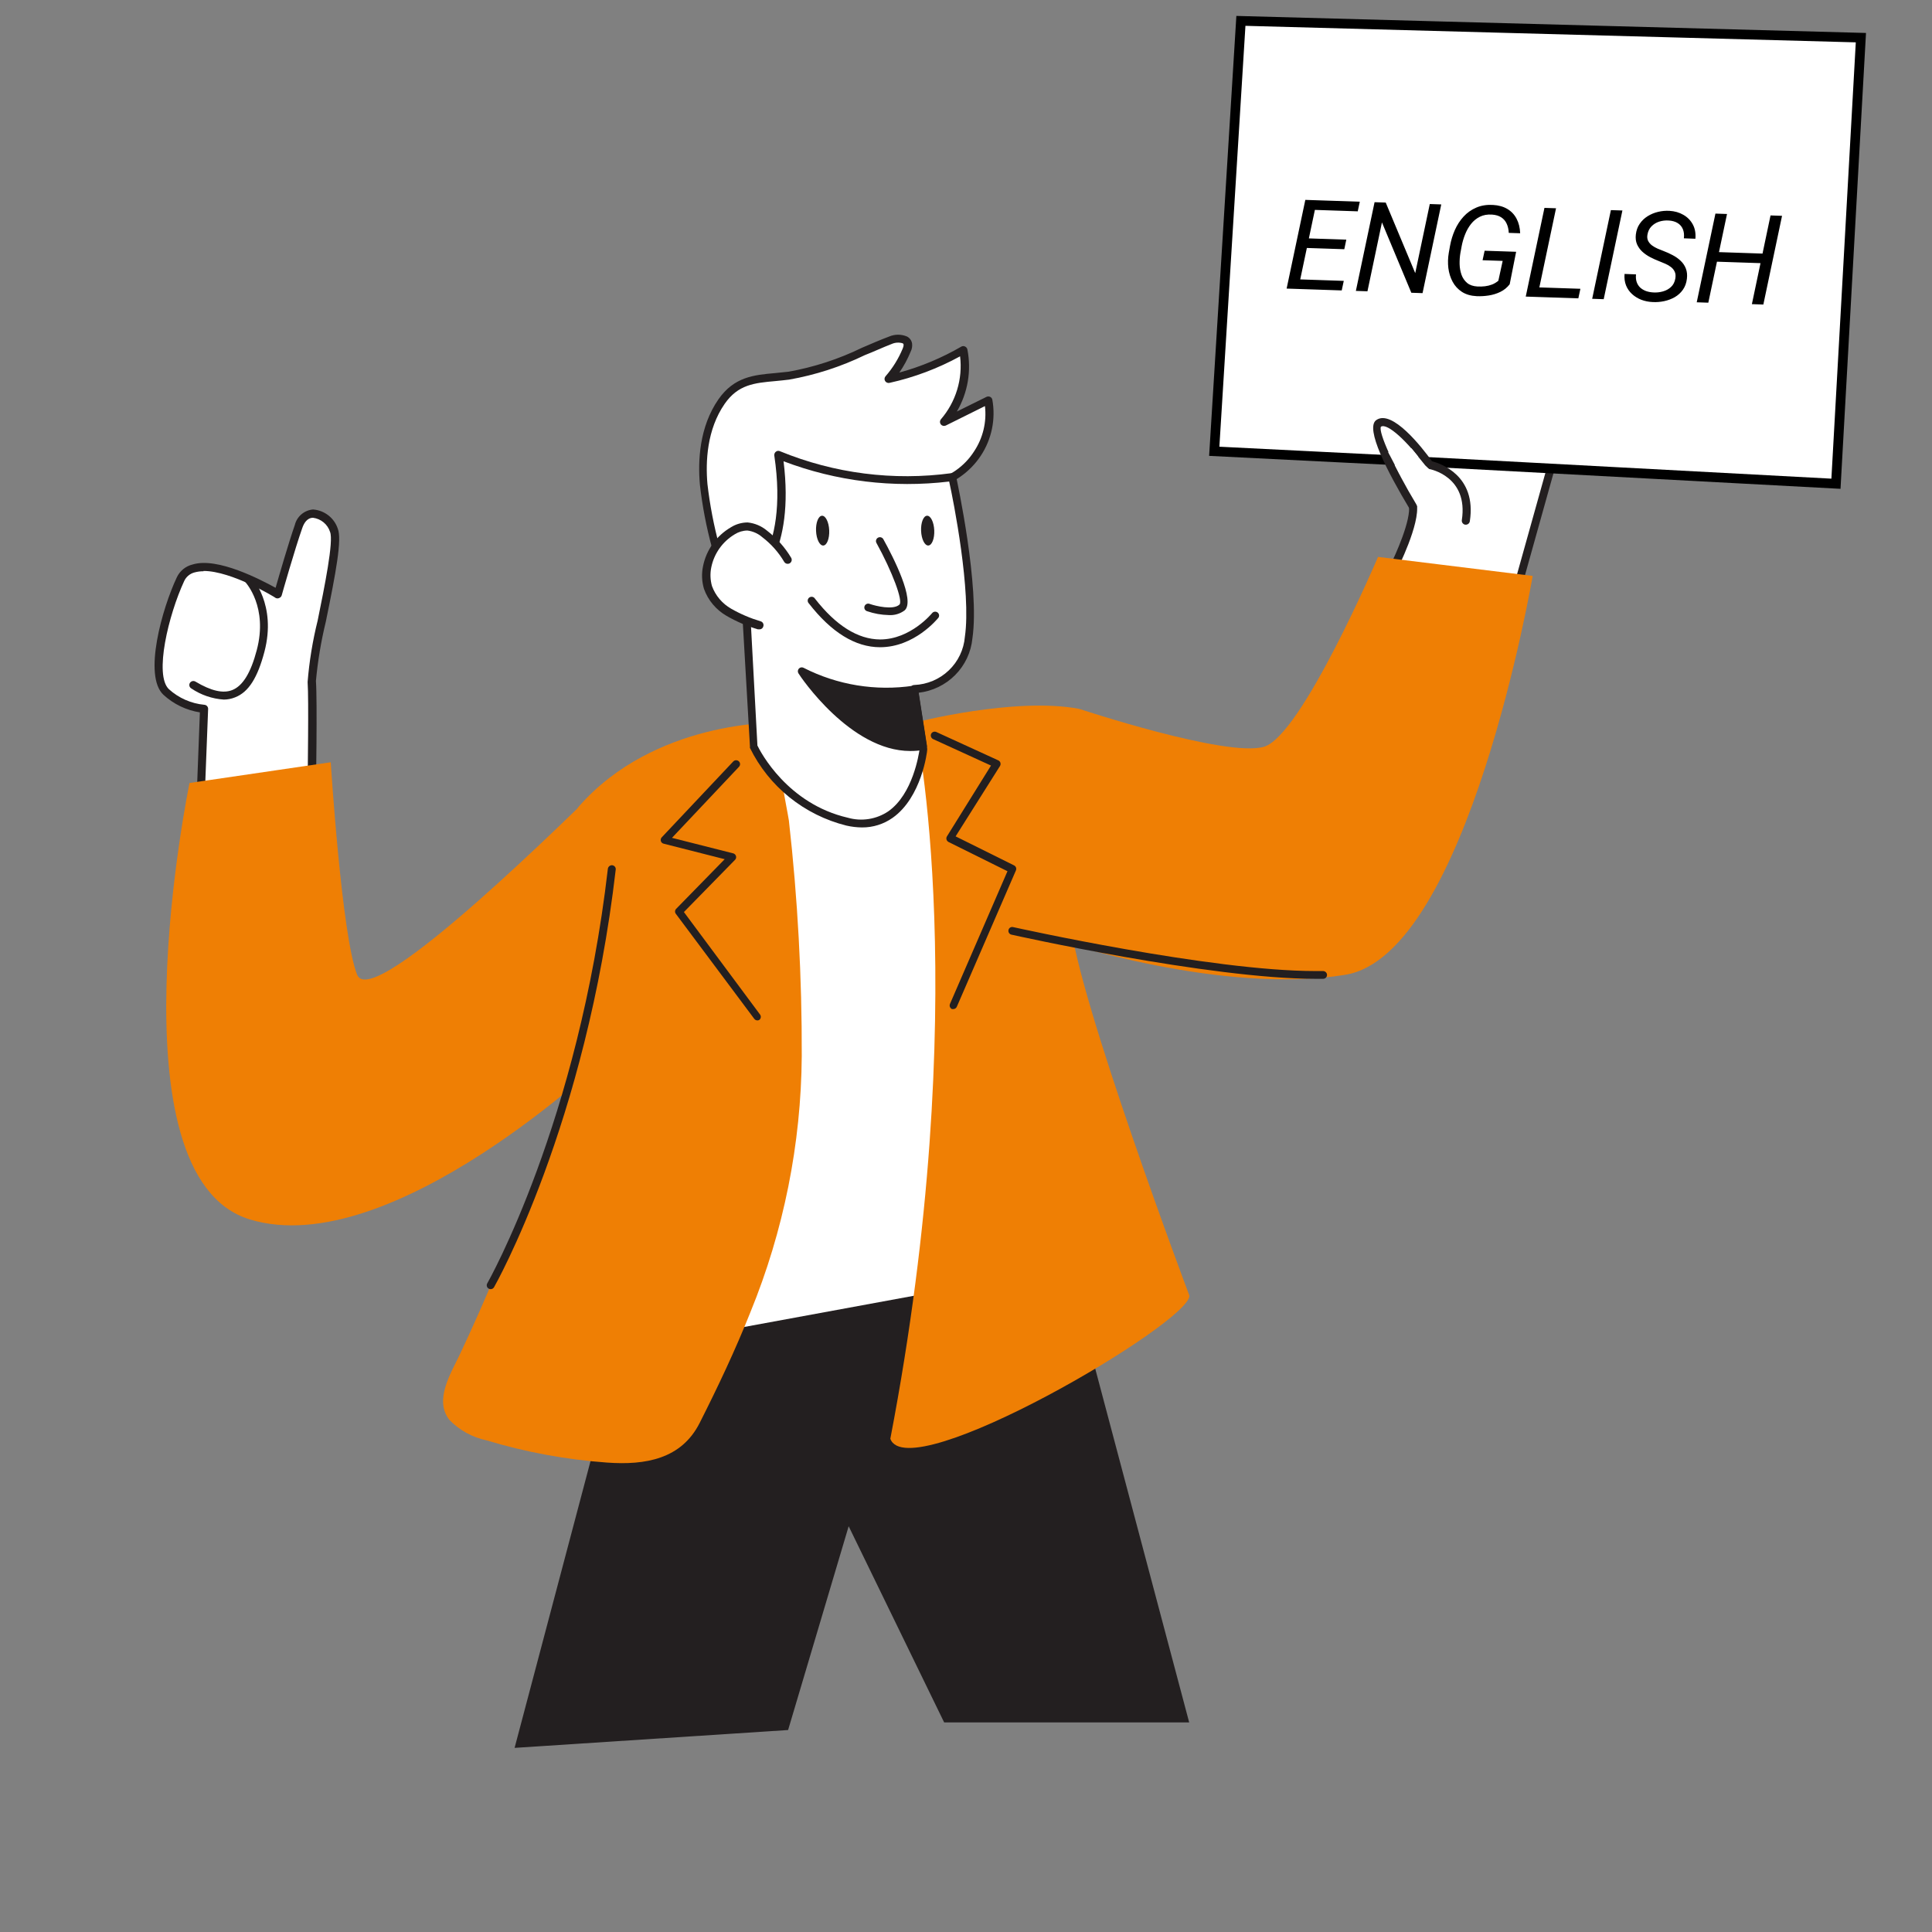 <?xml version="1.0" encoding="UTF-8"?> <svg xmlns="http://www.w3.org/2000/svg" width="200" height="200" viewBox="0 0 200 200" fill="none"><rect x="0" y="0" width="200" height="200" fill="#808080" stroke="none"/> <path d="M144.197 58.889C144.197 58.889 146.634 54.164 146.252 52.243C145.87 50.322 145.245 44.553 145.245 44.553L161.253 46.023L156.104 64.401" fill="white"></path> <path d="M156.088 64.82H155.974C155.868 64.79 155.778 64.72 155.724 64.625C155.669 64.531 155.654 64.419 155.682 64.313L160.693 46.401L145.716 45.027C145.895 46.474 146.39 50.652 146.666 52.187C147.032 54.22 144.676 58.889 144.571 59.09C144.52 59.187 144.433 59.261 144.328 59.295C144.224 59.33 144.109 59.323 144.01 59.275C143.961 59.251 143.917 59.218 143.881 59.176C143.844 59.136 143.817 59.088 143.799 59.036C143.782 58.985 143.775 58.93 143.779 58.876C143.783 58.822 143.798 58.769 143.823 58.72C144.473 57.435 146.106 53.794 145.846 52.292C145.505 50.379 144.855 44.81 144.831 44.569C144.823 44.508 144.83 44.446 144.849 44.388C144.869 44.33 144.901 44.276 144.944 44.232C144.989 44.188 145.042 44.155 145.101 44.134C145.16 44.113 145.223 44.105 145.285 44.111L161.253 45.598C161.314 45.605 161.373 45.624 161.426 45.654C161.479 45.685 161.526 45.726 161.562 45.775C161.597 45.824 161.62 45.881 161.63 45.941C161.639 46.001 161.636 46.062 161.619 46.12L156.478 64.506C156.456 64.593 156.407 64.671 156.336 64.728C156.266 64.785 156.178 64.817 156.088 64.82V64.82Z" fill="#231F20"></path> <path d="M32.258 82.033C32.258 82.033 32.404 72.679 32.258 70.574C32.112 68.468 35.304 56.752 34.541 54.912C33.777 53.072 31.649 52.356 30.886 54.526C30.122 56.696 28.75 61.517 28.75 61.517C28.75 61.517 20.368 56.407 18.686 59.91C17.005 63.414 15.438 69.931 17.208 71.594C18.285 72.586 19.66 73.201 21.123 73.346L20.668 85.215L32.258 82.033Z" fill="white"></path> <path d="M20.668 85.655C20.574 85.654 20.483 85.623 20.408 85.567C20.356 85.527 20.315 85.476 20.288 85.417C20.261 85.358 20.25 85.294 20.254 85.229L20.692 73.746C19.282 73.523 17.971 72.891 16.924 71.93C14.796 69.953 16.81 62.922 18.305 59.764C18.458 59.436 18.683 59.148 18.964 58.918C19.246 58.689 19.575 58.524 19.929 58.438C22.52 57.634 27.044 60.045 28.53 60.848C28.904 59.539 29.911 56.083 30.52 54.347C30.624 53.918 30.862 53.531 31.2 53.243C31.538 52.955 31.96 52.779 32.404 52.74C32.981 52.783 33.531 52.993 33.986 53.345C34.442 53.697 34.782 54.174 34.963 54.717C35.418 55.826 34.776 59.257 33.728 64.36C33.237 66.376 32.895 68.426 32.705 70.491C32.859 72.597 32.705 81.605 32.705 81.991C32.706 82.08 32.677 82.167 32.623 82.239C32.569 82.31 32.492 82.361 32.404 82.385L20.814 85.599C20.772 85.631 20.721 85.651 20.668 85.655V85.655ZM21.074 59.137C20.759 59.134 20.444 59.174 20.14 59.257C19.905 59.317 19.687 59.429 19.502 59.583C19.316 59.737 19.168 59.931 19.068 60.149C17.444 63.645 15.933 69.897 17.492 71.351C18.502 72.265 19.785 72.829 21.147 72.959C21.258 72.965 21.361 73.014 21.436 73.095C21.51 73.176 21.55 73.283 21.545 73.392L21.107 84.691L31.844 81.718C31.844 80.11 31.974 72.452 31.844 70.596C32.017 68.453 32.365 66.327 32.884 64.24C33.59 60.768 34.557 56.019 34.167 55.063C34.045 54.678 33.814 54.336 33.502 54.077C33.189 53.817 32.809 53.652 32.404 53.6C31.779 53.6 31.454 54.187 31.292 54.661C30.536 56.79 29.172 61.58 29.164 61.628C29.145 61.689 29.113 61.746 29.069 61.793C29.026 61.84 28.972 61.877 28.912 61.901C28.854 61.931 28.79 61.946 28.725 61.946C28.66 61.946 28.596 61.931 28.538 61.901C28.482 61.837 23.99 59.105 21.074 59.105V59.137Z" fill="#231F20"></path> <path d="M64.584 138.213L53.27 180.94L81.584 179.091L87.854 157.997L97.739 178.304H123.104L107.623 120.012L64.584 138.213Z" fill="#231F20"></path> <path d="M104.789 132.676L62.814 140.422L73.251 79.085C73.251 79.085 94.62 74.842 99.785 74.842C104.139 74.81 104.789 132.676 104.789 132.676Z" fill="white"></path> <path d="M62.814 140.792C62.708 140.793 62.606 140.753 62.529 140.68C62.483 140.634 62.447 140.579 62.426 140.517C62.405 140.456 62.399 140.391 62.408 140.326L72.844 78.981C72.861 78.901 72.9 78.828 72.958 78.771C73.016 78.714 73.089 78.675 73.169 78.659C74.038 78.482 94.636 74.408 99.786 74.408C100.711 74.408 102.888 74.456 104.318 103.723C105.016 118.027 105.187 132.524 105.195 132.652C105.195 132.747 105.162 132.839 105.101 132.912C105.04 132.985 104.956 133.035 104.862 133.054L62.879 140.768L62.814 140.792ZM73.6 79.39L63.309 139.892L104.383 132.339C104.009 100.276 101.995 75.212 99.786 75.212C95.034 75.212 76.11 78.892 73.6 79.39Z" fill="#231F20"></path> <path d="M80.357 74.809C79.732 75.211 81.559 84.139 81.665 84.942C82.579 93.04 83.023 101.183 82.997 109.331C82.931 118.424 81.126 127.421 77.677 135.85C76.126 139.747 74.323 143.556 72.43 147.301C70.538 151.045 66.818 151.688 62.854 151.407C58.614 151.103 54.421 150.33 50.354 149.101C48.895 148.792 47.563 148.059 46.529 146.995C44.904 144.946 46.675 142.174 47.601 140.213C48.917 137.425 50.176 134.588 51.353 131.759C53.23 127.187 58.29 116.226 59.581 111.461C61.262 105.265 58.769 105.249 59.061 98.844C59.183 96.257 59.215 93.669 59.321 91.082C59.378 89.531 58.907 84.653 59.93 83.48C67.752 74.568 80.357 74.809 80.357 74.809Z" fill="#EF7F04"></path> <path d="M111.709 73.379C111.969 73.428 110.693 94.208 110.783 95.245C111.457 103.128 123.128 134.131 123.128 134.131C123.128 136.983 94.027 154.06 92.167 148.941C100.793 103.94 94.847 74.826 94.644 74.81C94.652 74.81 105.008 72.118 111.709 73.379Z" fill="#EF7F04"></path> <path d="M78.408 105.633C78.345 105.633 78.283 105.618 78.227 105.59C78.171 105.562 78.121 105.522 78.083 105.472L69.977 94.616C69.915 94.545 69.881 94.453 69.881 94.359C69.881 94.264 69.915 94.173 69.977 94.102L75.021 88.943L68.694 87.336C68.626 87.319 68.564 87.285 68.514 87.237C68.464 87.189 68.428 87.129 68.41 87.062C68.391 86.995 68.39 86.924 68.407 86.857C68.424 86.789 68.459 86.727 68.507 86.677L75.906 78.826C75.981 78.748 76.083 78.702 76.191 78.699C76.3 78.696 76.404 78.736 76.483 78.809C76.562 78.883 76.608 78.984 76.611 79.091C76.614 79.198 76.574 79.302 76.499 79.38L69.563 86.733L75.906 88.34C75.974 88.359 76.036 88.395 76.085 88.444C76.135 88.493 76.171 88.554 76.191 88.621C76.21 88.688 76.212 88.759 76.195 88.827C76.178 88.895 76.143 88.957 76.093 89.007L70.798 94.415L78.684 105.031C78.745 105.116 78.77 105.222 78.754 105.326C78.737 105.429 78.68 105.522 78.595 105.585C78.538 105.617 78.474 105.633 78.408 105.633V105.633Z" fill="#231F20"></path> <path d="M98.713 104.46C98.659 104.467 98.605 104.467 98.551 104.46C98.453 104.416 98.376 104.336 98.337 104.237C98.297 104.138 98.299 104.028 98.34 103.929L104.293 90.188L98.185 87.159C98.089 87.104 98.016 87.015 97.982 86.909C97.967 86.856 97.962 86.8 97.969 86.745C97.976 86.689 97.995 86.636 98.023 86.588L102.588 79.251L96.594 76.511C96.496 76.464 96.421 76.382 96.384 76.282C96.346 76.182 96.348 76.071 96.39 75.973C96.413 75.924 96.445 75.881 96.485 75.845C96.525 75.809 96.571 75.782 96.622 75.764C96.672 75.746 96.726 75.738 96.78 75.741C96.834 75.743 96.886 75.757 96.935 75.78L103.343 78.713C103.396 78.736 103.442 78.771 103.48 78.814C103.518 78.857 103.546 78.907 103.562 78.962C103.578 79.017 103.583 79.074 103.576 79.131C103.569 79.188 103.55 79.242 103.522 79.291L98.924 86.58L104.976 89.585C105.068 89.631 105.139 89.709 105.176 89.805C105.212 89.9 105.21 90.006 105.17 90.1L99.063 104.187C99.037 104.26 98.99 104.325 98.928 104.374C98.866 104.422 98.792 104.452 98.713 104.46Z" fill="#231F20"></path> <path d="M111.709 73.377C111.709 73.377 126.938 78.439 130.844 77.306C134.751 76.173 142.654 57.65 142.654 57.65L158.662 59.619C158.662 59.619 151.986 98.802 139.283 100.907C126.58 103.013 109.694 97.412 109.694 97.412L111.709 73.377Z" fill="#EF7F04"></path> <path d="M74.656 58.892C74.006 55.983 73.129 53.106 72.869 50.141C72.609 47.175 73.015 44.033 74.713 41.583C76.54 38.947 78.871 39.252 81.681 38.891C85.409 38.408 88.739 36.56 92.199 35.226C92.857 34.969 93.881 34.913 94.003 35.604C94.022 35.82 93.98 36.037 93.881 36.231C93.434 37.324 92.811 38.339 92.037 39.236C94.743 38.628 97.34 37.615 99.737 36.231C99.992 37.542 99.946 38.893 99.601 40.184C99.257 41.475 98.623 42.672 97.747 43.688L102.32 41.422C102.66 43.33 102.253 45.295 101.182 46.918C100.111 48.54 98.456 49.698 96.553 50.157" fill="white"></path> <path d="M74.656 59.299C74.561 59.301 74.468 59.27 74.394 59.211C74.319 59.153 74.268 59.07 74.249 58.978C74.079 58.222 73.892 57.467 73.705 56.704C73.122 54.563 72.704 52.382 72.454 50.179C72.235 47.72 72.389 44.2 74.371 41.339C75.996 39.009 78.042 38.816 80.227 38.623L81.632 38.478C84.274 38.006 86.835 37.17 89.243 35.995C90.161 35.602 91.103 35.192 92.045 34.838C92.337 34.713 92.652 34.648 92.971 34.648C93.289 34.648 93.605 34.713 93.897 34.838C94.033 34.91 94.151 35.011 94.242 35.135C94.332 35.259 94.392 35.403 94.417 35.553C94.455 35.845 94.404 36.142 94.27 36.405C93.96 37.165 93.568 37.89 93.101 38.567C95.352 37.95 97.511 37.045 99.525 35.875C99.584 35.843 99.65 35.827 99.716 35.827C99.783 35.827 99.849 35.843 99.907 35.875C99.967 35.903 100.02 35.944 100.061 35.996C100.102 36.047 100.13 36.108 100.143 36.172C100.576 38.375 100.189 40.658 99.054 42.601L102.124 41.082C102.183 41.054 102.247 41.04 102.311 41.04C102.376 41.04 102.44 41.054 102.498 41.082C102.556 41.109 102.607 41.15 102.646 41.2C102.686 41.25 102.713 41.309 102.725 41.371C103.09 43.388 102.662 45.465 101.53 47.18C100.397 48.894 98.646 50.116 96.634 50.596C96.58 50.608 96.524 50.609 96.47 50.599C96.416 50.589 96.364 50.569 96.318 50.539C96.272 50.509 96.232 50.47 96.201 50.425C96.17 50.38 96.149 50.329 96.138 50.275C96.119 50.167 96.143 50.055 96.205 49.964C96.267 49.872 96.363 49.808 96.472 49.785C98.276 49.378 99.845 48.28 100.833 46.731C101.756 45.347 102.155 43.685 101.962 42.038L97.901 44.055C97.814 44.094 97.717 44.103 97.625 44.081C97.532 44.058 97.45 44.005 97.392 43.931C97.334 43.857 97.303 43.765 97.304 43.671C97.305 43.577 97.338 43.486 97.397 43.412C98.166 42.519 98.739 41.478 99.081 40.356C99.424 39.233 99.528 38.052 99.387 36.887C97.095 38.142 94.634 39.068 92.077 39.636C91.992 39.654 91.902 39.645 91.822 39.611C91.741 39.577 91.673 39.518 91.627 39.444C91.582 39.37 91.561 39.283 91.567 39.197C91.574 39.11 91.607 39.028 91.663 38.961C92.413 38.101 93.017 37.127 93.45 36.076C93.51 35.95 93.541 35.813 93.539 35.674C93.537 35.645 93.526 35.617 93.509 35.593C93.492 35.569 93.469 35.55 93.442 35.537C93.067 35.425 92.663 35.45 92.305 35.61C91.379 35.963 90.437 36.413 89.535 36.759C87.052 37.962 84.411 38.817 81.689 39.298C81.194 39.362 80.715 39.403 80.252 39.451C78.107 39.644 76.41 39.796 75.013 41.813C73.177 44.465 73.031 47.784 73.234 50.106C73.485 52.276 73.898 54.425 74.469 56.535C74.656 57.339 74.842 58.062 75.021 58.825C75.043 58.933 75.021 59.044 74.96 59.136C74.899 59.228 74.804 59.292 74.696 59.315L74.656 59.299Z" fill="#231F20"></path> <path d="M94.652 71.312L95.619 77.547C95.619 77.547 94.628 86.62 87.7 85.029C80.772 83.438 78.01 77.258 78.01 77.258L77.125 60.785C77.125 60.785 82.234 58.028 80.617 47.027C86.296 49.382 92.51 50.179 98.608 49.334C98.608 49.334 101.044 60.664 100.297 65.968C100.172 67.385 99.531 68.708 98.492 69.692C97.453 70.675 96.088 71.251 94.652 71.312V71.312Z" fill="white"></path> <path d="M89.235 85.656C88.688 85.65 88.143 85.586 87.61 85.463C85.456 84.924 83.448 83.925 81.725 82.537C80.002 81.149 78.607 79.405 77.636 77.427C77.625 77.38 77.625 77.33 77.636 77.283L76.686 60.866C76.68 60.787 76.698 60.709 76.737 60.64C76.776 60.572 76.835 60.516 76.905 60.48C76.954 60.48 81.722 57.683 80.154 47.148C80.146 47.074 80.157 46.998 80.187 46.929C80.217 46.86 80.264 46.8 80.325 46.755C80.385 46.708 80.458 46.679 80.534 46.672C80.61 46.664 80.687 46.679 80.755 46.715C86.365 49.017 92.493 49.799 98.51 48.981C98.615 48.968 98.721 48.995 98.806 49.056C98.892 49.117 98.951 49.208 98.973 49.31C99.071 49.768 101.45 60.769 100.663 66.089C100.525 67.517 99.895 68.855 98.88 69.879C97.864 70.903 96.523 71.551 95.083 71.714L95.984 77.508C95.988 77.545 95.988 77.583 95.984 77.62C95.984 77.813 95.407 82.554 92.394 84.668C91.472 85.318 90.367 85.664 89.235 85.656ZM78.408 77.178C78.725 77.837 81.519 83.213 87.773 84.652C88.475 84.852 89.213 84.897 89.934 84.783C90.656 84.669 91.343 84.4 91.948 83.993C94.498 82.209 95.115 78.087 95.196 77.564L94.238 71.385C94.229 71.326 94.233 71.266 94.249 71.209C94.266 71.152 94.296 71.1 94.335 71.055C94.371 71.008 94.418 70.971 94.472 70.946C94.526 70.921 94.585 70.909 94.644 70.91C95.983 70.856 97.255 70.318 98.22 69.398C99.185 68.479 99.777 67.242 99.883 65.92C100.565 61.283 98.697 51.801 98.258 49.848C92.456 50.544 86.569 49.824 81.113 47.751C82.274 57.129 78.53 60.367 77.539 61.05L78.408 77.178Z" fill="#231F20"></path> <path d="M91.07 55.996C91.07 55.996 94.319 61.967 93.369 62.867C92.418 63.767 89.893 62.867 89.893 62.867" fill="white"></path> <path d="M91.988 63.671C91.236 63.654 90.49 63.521 89.779 63.277C89.724 63.263 89.673 63.238 89.629 63.204C89.585 63.169 89.548 63.126 89.522 63.077C89.495 63.028 89.479 62.974 89.475 62.919C89.471 62.863 89.478 62.807 89.497 62.755C89.515 62.702 89.545 62.654 89.583 62.613C89.622 62.572 89.668 62.54 89.72 62.518C89.772 62.496 89.828 62.485 89.884 62.486C89.94 62.486 89.996 62.499 90.047 62.522C90.632 62.73 92.484 63.181 93.109 62.586C93.507 62.224 92.37 59.187 90.729 56.205C90.704 56.159 90.687 56.108 90.681 56.055C90.676 56.003 90.681 55.95 90.696 55.899C90.711 55.848 90.736 55.801 90.769 55.76C90.803 55.718 90.845 55.684 90.892 55.659C90.939 55.633 90.99 55.617 91.043 55.612C91.096 55.606 91.15 55.611 91.201 55.626C91.253 55.641 91.301 55.666 91.342 55.699C91.384 55.732 91.418 55.773 91.444 55.82C92.484 57.7 94.766 62.176 93.653 63.181C93.178 63.541 92.585 63.715 91.988 63.671V63.671Z" fill="#231F20"></path> <path d="M85.224 56.473C85.601 56.457 85.876 55.754 85.84 54.903C85.804 54.051 85.469 53.374 85.093 53.39C84.717 53.405 84.441 54.108 84.477 54.959C84.513 55.811 84.848 56.488 85.224 56.473Z" fill="#231F20"></path> <path d="M96.098 56.471C96.475 56.455 96.751 55.752 96.714 54.901C96.678 54.049 96.344 53.372 95.967 53.388C95.591 53.403 95.315 54.106 95.351 54.958C95.387 55.809 95.722 56.486 96.098 56.471Z" fill="#231F20"></path> <path d="M81.552 57.974C80.933 56.941 80.123 56.033 79.164 55.298C78.671 54.857 78.053 54.577 77.393 54.494C76.852 54.5 76.323 54.656 75.866 54.944C75.184 55.339 74.593 55.873 74.134 56.51C73.675 57.147 73.358 57.873 73.202 58.641C73.05 59.352 73.078 60.089 73.283 60.786C73.676 61.868 74.441 62.778 75.444 63.358C76.438 63.926 77.496 64.379 78.595 64.708" fill="white"></path> <path d="M78.595 65.149H78.457C77.322 64.812 76.231 64.342 75.208 63.751C74.122 63.123 73.296 62.136 72.877 60.963C72.648 60.198 72.614 59.389 72.779 58.608C72.946 57.776 73.288 56.988 73.783 56.295C74.279 55.603 74.916 55.022 75.654 54.59C76.176 54.26 76.782 54.085 77.401 54.084C78.145 54.162 78.847 54.462 79.415 54.944C80.413 55.714 81.257 56.662 81.9 57.74C81.957 57.835 81.973 57.949 81.946 58.055C81.919 58.162 81.85 58.254 81.754 58.311C81.657 58.366 81.542 58.381 81.434 58.353C81.326 58.324 81.234 58.254 81.177 58.158C80.593 57.169 79.821 56.302 78.903 55.603C78.472 55.229 77.937 54.991 77.368 54.92C76.907 54.926 76.457 55.06 76.069 55.305C75.444 55.677 74.904 56.173 74.485 56.762C74.065 57.352 73.775 58.022 73.632 58.729C73.5 59.373 73.525 60.04 73.705 60.673C74.068 61.659 74.769 62.487 75.687 63.012C76.655 63.566 77.686 64.005 78.757 64.322C78.809 64.339 78.857 64.366 78.898 64.402C78.939 64.437 78.973 64.481 78.997 64.529C79.021 64.578 79.035 64.631 79.039 64.685C79.042 64.739 79.035 64.793 79.017 64.844C78.994 64.936 78.939 65.017 78.862 65.073C78.785 65.129 78.69 65.156 78.595 65.149V65.149Z" fill="#231F20"></path> <path d="M94.652 71.314C90.67 71.922 86.596 71.258 83.022 69.418C83.022 69.418 88.951 78.434 95.562 77.165L94.652 71.314Z" fill="#231F20"></path> <path d="M94.23 77.743C88.025 77.743 82.859 70.045 82.656 69.707C82.608 69.632 82.586 69.544 82.594 69.455C82.601 69.367 82.637 69.283 82.697 69.217C82.756 69.15 82.836 69.105 82.925 69.088C83.013 69.072 83.105 69.087 83.184 69.129C86.682 70.917 90.662 71.567 94.555 70.985C94.665 70.966 94.778 70.989 94.872 71.049C94.917 71.081 94.956 71.121 94.985 71.168C95.014 71.215 95.034 71.268 95.042 71.322L95.952 77.164C95.971 77.267 95.948 77.372 95.889 77.458C95.829 77.544 95.738 77.603 95.635 77.622C95.172 77.707 94.701 77.747 94.23 77.743V77.743ZM84.248 70.511C86.075 72.817 90.429 77.518 95.075 76.939L94.262 71.885C90.855 72.298 87.398 71.804 84.248 70.454V70.511Z" fill="#231F20"></path> <path d="M91.103 67.001C88.536 67.001 86.059 65.458 83.728 62.461C83.688 62.42 83.656 62.371 83.637 62.318C83.617 62.264 83.609 62.207 83.613 62.15C83.617 62.093 83.633 62.038 83.661 61.988C83.688 61.937 83.726 61.894 83.772 61.859C83.818 61.825 83.871 61.8 83.927 61.788C83.983 61.775 84.042 61.774 84.098 61.785C84.155 61.797 84.208 61.82 84.255 61.853C84.302 61.886 84.341 61.929 84.37 61.978C86.538 64.759 88.804 66.181 91.103 66.197C94.279 66.197 96.48 63.481 96.504 63.457C96.572 63.38 96.667 63.332 96.77 63.322C96.873 63.312 96.976 63.341 97.058 63.404C97.14 63.466 97.194 63.557 97.211 63.658C97.227 63.759 97.204 63.862 97.146 63.947C97.032 64.084 94.652 67.001 91.103 67.001Z" fill="#231F20"></path> <path d="M62.814 80.748C59.93 83.489 38.577 104.856 36.977 100.918C35.377 96.981 34.24 78.908 34.24 78.908L19.62 81.054C19.62 81.054 11.19 121.747 25.85 126.231C40.51 130.715 62.814 109.356 62.814 109.356V80.748Z" fill="#EF7F04"></path> <path d="M50.793 133.454C50.721 133.454 50.651 133.435 50.59 133.398C50.544 133.372 50.503 133.337 50.47 133.295C50.437 133.254 50.414 133.206 50.4 133.155C50.386 133.104 50.383 133.051 50.391 132.999C50.398 132.946 50.416 132.896 50.444 132.851C50.533 132.69 59.89 116.169 62.927 89.924C62.944 89.818 62.999 89.723 63.084 89.658C63.169 89.592 63.275 89.561 63.382 89.57C63.489 89.582 63.586 89.635 63.653 89.718C63.72 89.801 63.751 89.906 63.74 90.012C60.678 116.434 51.24 133.084 51.142 133.253C51.107 133.314 51.056 133.364 50.995 133.399C50.933 133.435 50.864 133.453 50.793 133.454Z" fill="#231F20"></path> <path d="M136.156 101.327C125.232 101.327 104.91 96.803 104.707 96.755C104.655 96.743 104.605 96.722 104.561 96.691C104.518 96.661 104.48 96.622 104.451 96.577C104.423 96.532 104.403 96.482 104.394 96.43C104.385 96.378 104.387 96.324 104.399 96.272C104.409 96.22 104.43 96.171 104.461 96.127C104.491 96.083 104.531 96.046 104.577 96.018C104.622 95.99 104.674 95.972 104.727 95.965C104.78 95.957 104.834 95.961 104.886 95.975C105.089 96.015 125.321 100.523 136.148 100.523H136.96C137.067 100.523 137.17 100.564 137.247 100.638C137.325 100.711 137.37 100.811 137.374 100.917C137.375 100.97 137.366 101.022 137.347 101.072C137.327 101.121 137.298 101.166 137.261 101.204C137.224 101.242 137.18 101.272 137.131 101.293C137.082 101.315 137.03 101.326 136.976 101.327H136.156Z" fill="#231F20"></path> <path d="M25.688 59.943C25.688 59.943 28.254 62.651 26.995 67.401C25.736 72.15 23.616 73.026 20.018 70.912" fill="white"></path> <path d="M23.178 72.421C21.967 72.342 20.8 71.942 19.799 71.264C19.752 71.236 19.711 71.2 19.679 71.156C19.646 71.112 19.623 71.063 19.61 71.01C19.596 70.957 19.594 70.903 19.602 70.849C19.61 70.796 19.629 70.744 19.657 70.698C19.685 70.651 19.723 70.611 19.767 70.579C19.811 70.546 19.861 70.523 19.914 70.51C19.967 70.497 20.022 70.495 20.076 70.503C20.131 70.511 20.183 70.529 20.23 70.557C21.854 71.529 23.105 71.811 24.047 71.433C25.135 70.999 25.964 69.649 26.581 67.295C27.759 62.843 25.468 60.336 25.371 60.231C25.293 60.153 25.249 60.047 25.249 59.938C25.249 59.828 25.293 59.723 25.371 59.644C25.409 59.606 25.454 59.575 25.504 59.553C25.555 59.532 25.609 59.522 25.663 59.522C25.718 59.522 25.772 59.532 25.822 59.553C25.872 59.575 25.918 59.606 25.956 59.644C26.069 59.765 28.668 62.578 27.369 67.487C26.662 70.147 25.744 71.642 24.339 72.188C23.97 72.338 23.576 72.417 23.178 72.421V72.421Z" fill="#231F20"></path> <path d="M146.252 52.244C146.252 52.244 141.566 44.441 142.711 43.645C143.856 42.85 146.52 45.888 147.99 47.945C147.99 47.945 152.498 48.748 151.743 53.714" fill="white"></path> <path d="M148.56 47.859L125.699 46.717L128.458 2.161L192.639 3.898L190.057 50.077L148.562 47.859L148.56 47.859Z" fill="white" stroke="black"></path> <path d="M151.743 54.316H151.678C151.568 54.298 151.47 54.238 151.405 54.149C151.339 54.061 151.312 53.95 151.328 53.842C152.019 49.325 148.079 48.57 147.917 48.546C147.809 48.526 147.713 48.465 147.649 48.377C145.716 45.669 143.588 43.748 142.954 44.174C142.654 44.713 144.327 48.409 146.617 52.21C146.672 52.304 146.687 52.416 146.659 52.521C146.632 52.626 146.565 52.716 146.471 52.773C146.424 52.801 146.371 52.821 146.317 52.829C146.262 52.837 146.206 52.835 146.152 52.821C146.098 52.808 146.048 52.784 146.003 52.751C145.959 52.717 145.922 52.676 145.895 52.628C143.669 48.916 141.265 44.319 142.475 43.483C144.1 42.342 147.194 46.296 148.242 47.75C149.111 47.975 152.88 49.229 152.157 53.954C152.143 54.053 152.094 54.145 152.018 54.211C151.942 54.278 151.844 54.315 151.743 54.316V54.316Z" fill="#231F20"></path> <path d="M139.107 29.075L138.894 30.065L134.142 29.906L134.349 28.916L139.107 29.075ZM136.326 20.732L134.39 29.914L133.191 29.874L135.127 20.692L136.326 20.732ZM139.368 24.809L139.161 25.799L135.031 25.661L135.244 24.671L139.368 24.809ZM140.766 20.88L140.553 21.877L135.865 21.72L136.078 20.723L140.766 20.88ZM149.198 21.162L147.262 30.345L146.101 30.306L143.059 23.021L141.558 30.154L140.359 30.114L142.295 20.931L143.45 20.97L146.504 28.274L148.011 21.122L149.198 21.162ZM156.949 26.064L156.282 29.427C156.02 29.765 155.7 30.028 155.32 30.214C154.946 30.396 154.545 30.521 154.119 30.587C153.694 30.653 153.28 30.677 152.878 30.66C152.265 30.631 151.752 30.482 151.338 30.214C150.928 29.947 150.608 29.599 150.378 29.172C150.148 28.745 150 28.273 149.933 27.754C149.872 27.235 149.886 26.706 149.978 26.168L150.105 25.454C150.21 24.878 150.378 24.328 150.608 23.807C150.843 23.281 151.143 22.819 151.509 22.421C151.879 22.018 152.316 21.709 152.819 21.493C153.322 21.273 153.897 21.18 154.544 21.214C155.131 21.246 155.63 21.386 156.041 21.632C156.455 21.879 156.774 22.216 156.995 22.642C157.222 23.069 157.345 23.571 157.367 24.147L156.187 24.108C156.171 23.743 156.097 23.423 155.967 23.148C155.842 22.873 155.653 22.655 155.4 22.494C155.152 22.333 154.838 22.24 154.457 22.215C153.976 22.181 153.554 22.256 153.192 22.439C152.834 22.617 152.528 22.868 152.276 23.189C152.027 23.507 151.824 23.867 151.665 24.268C151.507 24.665 151.389 25.069 151.311 25.482L151.176 26.214C151.117 26.572 151.091 26.948 151.098 27.342C151.109 27.732 151.175 28.098 151.294 28.441C151.417 28.784 151.612 29.067 151.879 29.292C152.146 29.513 152.506 29.635 152.958 29.659C153.216 29.672 153.471 29.663 153.722 29.634C153.977 29.604 154.22 29.544 154.452 29.455C154.684 29.365 154.902 29.235 155.108 29.064L155.556 27.008L153.475 26.939L153.688 25.955L156.949 26.064ZM163.602 29.894L163.389 30.884L158.903 30.734L159.11 29.744L163.602 29.894ZM161.08 21.56L159.144 30.742L157.945 30.702L159.881 21.52L161.08 21.56ZM167.951 21.789L166.015 30.972L164.822 30.932L166.758 21.75L167.951 21.789ZM173.428 28.838C173.476 28.56 173.457 28.327 173.37 28.138C173.284 27.944 173.154 27.781 172.981 27.648C172.808 27.511 172.613 27.397 172.396 27.305C172.18 27.209 171.963 27.119 171.746 27.035C171.432 26.915 171.124 26.775 170.82 26.617C170.521 26.459 170.253 26.272 170.015 26.057C169.777 25.837 169.594 25.581 169.464 25.289C169.339 24.997 169.298 24.659 169.342 24.275C169.391 23.849 169.525 23.479 169.744 23.164C169.963 22.845 170.237 22.584 170.566 22.379C170.895 22.174 171.254 22.025 171.643 21.932C172.031 21.839 172.422 21.803 172.815 21.825C173.36 21.856 173.844 21.995 174.267 22.242C174.691 22.485 175.015 22.817 175.242 23.24C175.468 23.663 175.556 24.154 175.506 24.716L174.314 24.67C174.357 24.303 174.321 23.986 174.208 23.72C174.095 23.449 173.912 23.238 173.659 23.085C173.411 22.933 173.1 22.847 172.728 22.826C172.39 22.806 172.065 22.846 171.752 22.945C171.444 23.045 171.18 23.208 170.96 23.433C170.74 23.655 170.601 23.944 170.541 24.302C170.499 24.551 170.525 24.765 170.62 24.946C170.715 25.127 170.849 25.282 171.022 25.411C171.2 25.539 171.393 25.65 171.601 25.741C171.814 25.833 172.017 25.914 172.209 25.984C172.543 26.109 172.864 26.256 173.171 26.422C173.483 26.585 173.755 26.781 173.989 27.009C174.226 27.233 174.403 27.497 174.519 27.801C174.64 28.106 174.676 28.461 174.627 28.866C174.573 29.304 174.435 29.681 174.212 29.995C173.989 30.309 173.709 30.565 173.372 30.761C173.034 30.953 172.667 31.091 172.271 31.175C171.874 31.259 171.477 31.29 171.079 31.268C170.665 31.25 170.274 31.172 169.906 31.032C169.543 30.889 169.224 30.692 168.949 30.441C168.675 30.191 168.467 29.892 168.327 29.544C168.188 29.192 168.136 28.797 168.173 28.358L169.359 28.404C169.327 28.699 169.35 28.96 169.426 29.187C169.503 29.414 169.623 29.607 169.787 29.764C169.955 29.918 170.156 30.039 170.39 30.128C170.624 30.212 170.883 30.26 171.166 30.274C171.5 30.294 171.827 30.258 172.148 30.167C172.473 30.076 172.752 29.923 172.984 29.706C173.216 29.489 173.364 29.2 173.428 28.838ZM182.616 26.256L182.403 27.246L177.543 27.083L177.756 26.093L182.616 26.256ZM178.78 22.152L176.844 31.334L175.645 31.294L177.581 22.111L178.78 22.152ZM184.477 22.342L182.541 31.525L181.355 31.485L183.285 22.302L184.477 22.342Z" fill="black"></path> <path d="M144.908 49.135L143.699 46.799L146.116 46.41L147.539 48.174L148.534 49.135H144.908Z" fill="white"></path> </svg> 
